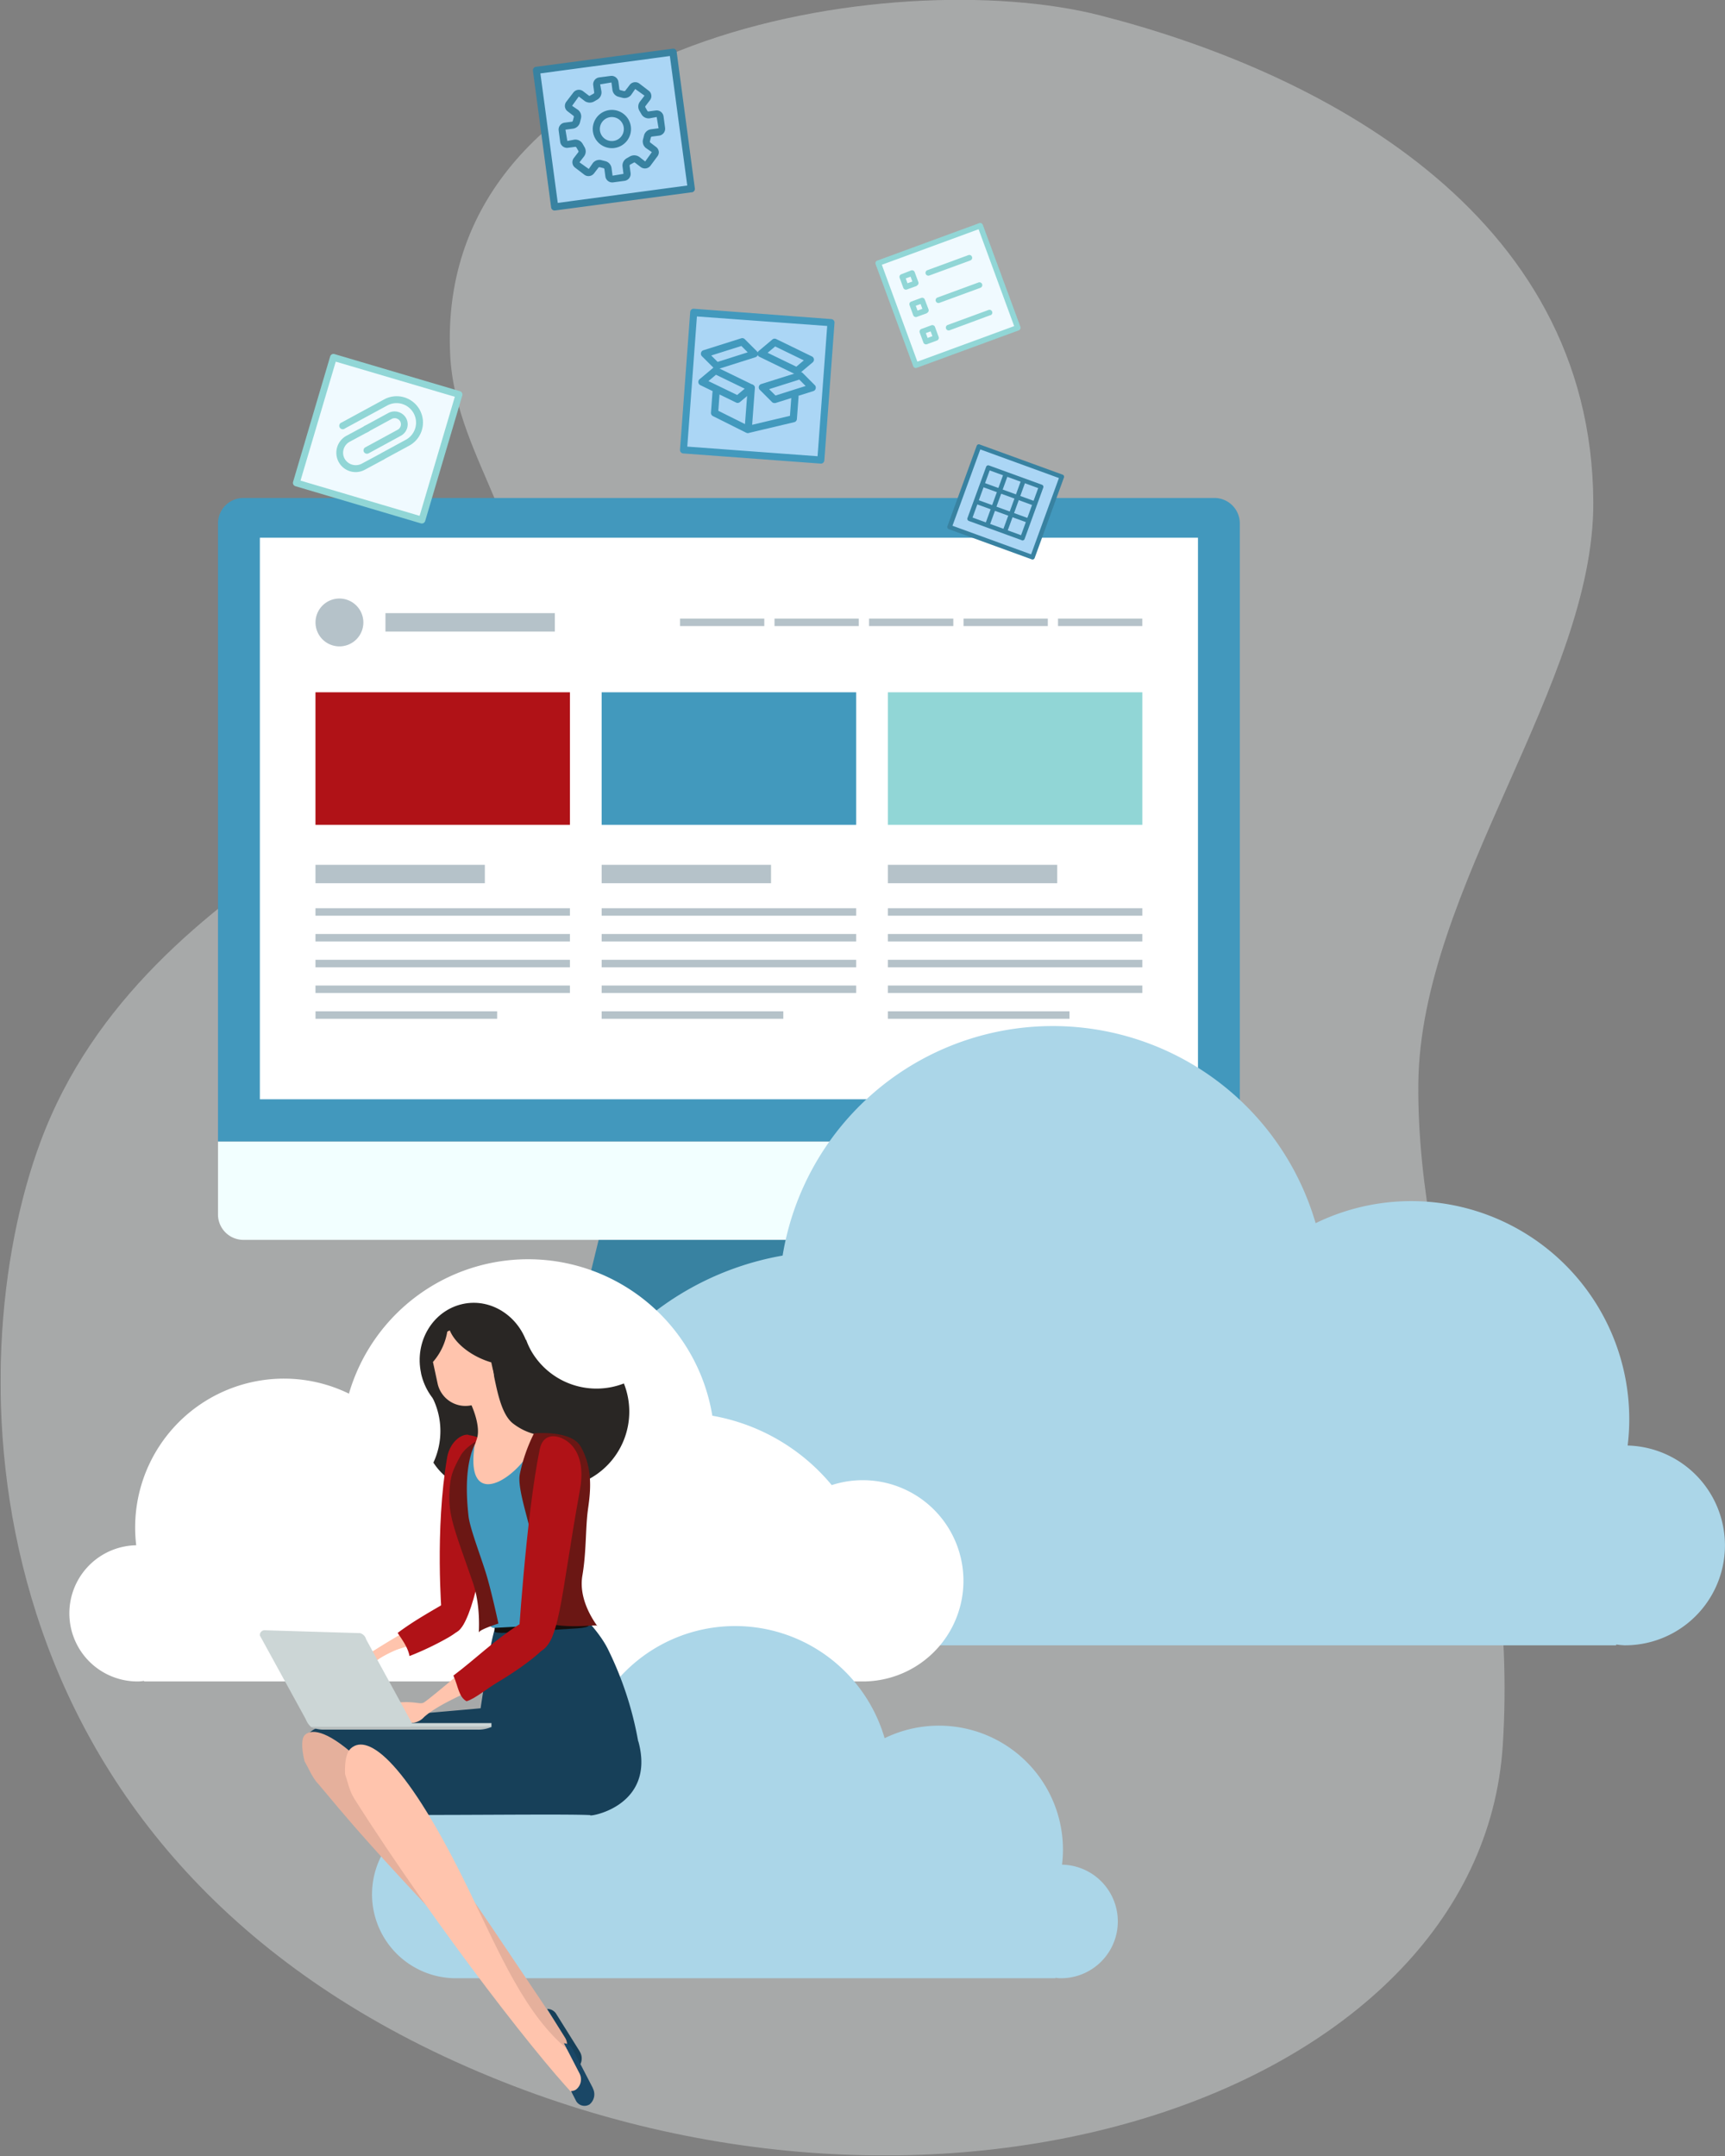 <svg id="b644d0c2-d880-47a4-acde-95d6920b789d" data-name="Layer 1" xmlns="http://www.w3.org/2000/svg" xmlns:xlink="http://www.w3.org/1999/xlink" width="496" height="620" viewBox="0 0 496 620"><rect x="0" y="0" width="496" height="620" fill="#808080" stroke="none"/><defs><clipPath id="a67dedfc-499f-4c82-ac7f-7470ee65fc1d"><rect x="0.17" y="-0.03" width="495.76" height="619.88" fill="none"/></clipPath><clipPath id="bcf2cf36-d7b2-4f31-a3b1-d05167c316f3"><rect x="-9.62" y="-13.14" width="485.23" height="647.52" fill="none"/></clipPath></defs><g clip-path="url(#a67dedfc-499f-4c82-ac7f-7470ee65fc1d)"><g clip-path="url(#a67dedfc-499f-4c82-ac7f-7470ee65fc1d)"><g opacity="0.52"><g clip-path="url(#bcf2cf36-d7b2-4f31-a3b1-d05167c316f3)"><path d="M129.44,102c1.53,31.05,27,52.6,19.92,87.61C142,226.2,41.94,246.75,11.62,328.4c-23.55,63.43-22.1,198.4,116.3,263.07s297.64,12,304.18-89.54c4.74-73.61-24.82-129.81-24.28-190.25.51-56.08,50.57-115.18,50.31-167.28-.42-84-79.92-124.17-141.92-140-59.1-15.07-191.27,6-186.77,97.54" fill="#cccfcf"/></g></g><path d="M175.43,343.07q-4.67,19.05-9.32,38.09h86.95q-4.65-19-9.32-38.09Z" fill="#3882a1"/><path d="M258.44,380.49H160.73c-2.48,0-4.49,2.36-4.49,5.28v2H262.93v-2c0-2.92-2-5.28-4.49-5.28" fill="#f2ffff"/><path d="M62.68,328.25v21A7.31,7.31,0,0,0,70,356.55H349.18a7.31,7.31,0,0,0,7.31-7.31v-21Z" fill="#f2ffff"/><path d="M356.49,328.25V150.51a7.31,7.31,0,0,0-7.31-7.31H70a7.31,7.31,0,0,0-7.32,7.31V328.25Z" fill="#4298bd"/></g><rect x="74.72" y="154.63" width="269.74" height="161.49" fill="#fff"/><rect x="90.71" y="199.08" width="73.16" height="38.12" fill="#b01217"/><rect x="173" y="199.08" width="73.17" height="38.12" fill="#4299bd"/><rect x="255.29" y="199.08" width="73.17" height="38.12" fill="#91d6d6"/><rect x="110.83" y="176.32" width="48.71" height="5.3" fill="#b5c2c9"/><g clip-path="url(#a67dedfc-499f-4c82-ac7f-7470ee65fc1d)"><path d="M104.48,179a6.88,6.88,0,1,1-6.88-6.88,6.89,6.89,0,0,1,6.88,6.88" fill="#b5c2c9"/></g><rect x="304.22" y="177.89" width="24.23" height="2.15" fill="#b5c2c9"/><rect x="277.05" y="177.89" width="24.23" height="2.15" fill="#b5c2c9"/><rect x="249.88" y="177.89" width="24.23" height="2.15" fill="#b5c2c9"/><rect x="222.7" y="177.89" width="24.23" height="2.15" fill="#b5c2c9"/><rect x="195.53" y="177.89" width="24.23" height="2.15" fill="#b5c2c9"/><rect x="90.71" y="261.18" width="73.16" height="2.15" fill="#b5c2c9"/><rect x="90.71" y="268.59" width="73.16" height="2.15" fill="#b5c2c9"/><rect x="90.71" y="276.01" width="73.16" height="2.15" fill="#b5c2c9"/><rect x="90.71" y="283.41" width="73.16" height="2.15" fill="#b5c2c9"/><rect x="90.72" y="290.82" width="52.23" height="2.15" fill="#b5c2c9"/><rect x="90.71" y="248.7" width="48.7" height="5.29" fill="#b5c2c9"/><rect x="173" y="261.18" width="73.17" height="2.15" fill="#b5c2c9"/><rect x="173" y="268.59" width="73.17" height="2.15" fill="#b5c2c9"/><rect x="173" y="276.01" width="73.17" height="2.15" fill="#b5c2c9"/><rect x="173" y="283.41" width="73.17" height="2.15" fill="#b5c2c9"/><rect x="173" y="290.82" width="52.23" height="2.15" fill="#b5c2c9"/><rect x="173" y="248.7" width="48.7" height="5.29" fill="#b5c2c9"/><rect x="255.29" y="261.18" width="73.17" height="2.15" fill="#b5c2c9"/><rect x="255.29" y="268.59" width="73.17" height="2.15" fill="#b5c2c9"/><rect x="255.29" y="276.01" width="73.17" height="2.15" fill="#b5c2c9"/><rect x="255.29" y="283.41" width="73.17" height="2.15" fill="#b5c2c9"/><rect x="255.29" y="290.82" width="52.23" height="2.15" fill="#b5c2c9"/><rect x="255.29" y="248.7" width="48.7" height="5.29" fill="#b5c2c9"/><g clip-path="url(#a67dedfc-499f-4c82-ac7f-7470ee65fc1d)"><path d="M468,415.73a61.43,61.43,0,0,0,.47-7.48,62.7,62.7,0,0,0-90.18-56.5,78.72,78.72,0,0,0-153.26,9.32,84.19,84.19,0,0,0-50.36,29.26,42.45,42.45,0,1,0-14,82.81s0,0,0,0h304a1.55,1.55,0,0,0,.08-.23,23.19,23.19,0,0,0,2.37.23,28.73,28.73,0,0,0,.88-57.45" fill="#abd6e8"/><path d="M39.17,444.39a42.8,42.8,0,0,1,42.51-47.94,42.54,42.54,0,0,1,18.65,4.32,53.67,53.67,0,0,1,104.49,6.35,57.47,57.47,0,0,1,34.33,19.95,28.94,28.94,0,1,1,9.52,56.46s0,0,0,0H41.44a.88.88,0,0,0,0-.15c-.54.05-1.06.15-1.61.15a19.58,19.58,0,0,1-.61-39.16" fill="#fff"/></g><rect x="256.95" y="69.31" width="31.27" height="31.27" transform="translate(-12.57 99.2) rotate(-20.17)" fill="#f0faff"/><g clip-path="url(#a67dedfc-499f-4c82-ac7f-7470ee65fc1d)"><path d="M263.78,104l27.83-10.22L281.38,65.92,253.56,76.14Zm29.15-9-29.35,10.78a.8.8,0,0,1-1-.48L251.76,75.94a.8.8,0,0,1,.48-1l29.35-10.78a.81.81,0,0,1,1,.48L293.41,94a.81.81,0,0,1-.48,1" fill="#91d6d6"/></g><rect x="156.7" y="17.44" width="39.62" height="39.62" transform="translate(-3.37 23.63) rotate(-7.59)" fill="#abd6f5"/><g clip-path="url(#a67dedfc-499f-4c82-ac7f-7470ee65fc1d)"><path d="M160.38,58.35l37.23-5-5-37.24-37.23,5Zm38.52-3.06-39.27,5.23a1,1,0,0,1-1.16-.88l-5.23-39.28a1,1,0,0,1,.89-1.15L193.4,14a1,1,0,0,1,1.16.88l5.23,39.28a1,1,0,0,1-.89,1.15" fill="#3882a1"/></g><rect x="197.93" y="91.27" width="39.62" height="39.62" transform="translate(90.91 320.04) rotate(-85.77)" fill="#abd6f5"/><g clip-path="url(#a67dedfc-499f-4c82-ac7f-7470ee65fc1d)"><path d="M197.62,128.43l37.46,2.77,2.77-37.46L200.39,91ZM236,133.32l-39.52-2.92a1,1,0,0,1-.95-1.1l2.92-39.51a1,1,0,0,1,1.11-1L239,91.76a1,1,0,0,1,.95,1.1l-2.92,39.51a1,1,0,0,1-1.1.95" fill="#4299bd"/><path d="M279,74.9l-11.79,4.33a.81.81,0,0,1-.56-1.53l11.79-4.33A.81.81,0,0,1,279,74.9" fill="#91d6d6"/><path d="M260.94,81.46l1.39-.51-.51-1.39-1.39.51Zm2.71.74-2.91,1.06a.8.8,0,0,1-1-.48l-1.07-2.91a.8.8,0,0,1,.48-1L262,77.76a.8.8,0,0,1,1,.48l1.07,2.91a.82.82,0,0,1-.48,1" fill="#91d6d6"/><path d="M281.91,82.76l-11.79,4.33a.81.81,0,0,1-.56-1.53l11.79-4.33a.81.81,0,0,1,.56,1.53" fill="#91d6d6"/><path d="M263.83,89.32l1.38-.51-.51-1.38-1.38.5Zm2.71.74-2.91,1.06a.82.82,0,0,1-1.05-.48l-1.06-2.91a.8.8,0,0,1,.48-1l2.91-1.07a.81.81,0,0,1,1,.48L267,89a.83.83,0,0,1-.48,1" fill="#91d6d6"/><path d="M284.8,90.62,273,95a.82.82,0,0,1-.57-1.53l11.8-4.33a.81.81,0,0,1,.56,1.53" fill="#91d6d6"/><path d="M266.72,97.18l1.38-.51-.51-1.38-1.38.5Zm2.7.74L266.51,99a.82.82,0,0,1-1-.49l-1.07-2.91a.82.82,0,0,1,.48-1l2.92-1.07a.82.82,0,0,1,1,.48l1.07,2.91a.82.82,0,0,1-.49,1" fill="#91d6d6"/></g><rect x="89.76" y="107.33" width="37.66" height="37.66" transform="translate(-43.19 194.5) rotate(-73.52)" fill="#f0faff"/><g clip-path="url(#a67dedfc-499f-4c82-ac7f-7470ee65fc1d)"><path d="M86.41,138.21l34.24,10.13,10.13-34.24L96.54,104ZM121,150.5,84.92,139.81a1,1,0,0,1-.66-1.21l10.68-36.12a1,1,0,0,1,1.22-.66l36.11,10.68a1,1,0,0,1,.66,1.22l-10.68,36.12a1,1,0,0,1-1.22.66" fill="#91d6d6"/><path d="M110,132a1,1,0,0,1-.59-.47,1,1,0,0,1,.4-1.33l6.89-3.74a5.6,5.6,0,0,0-5.35-9.85L99.2,123.2a1,1,0,1,1-.93-1.72l12.18-6.62a7.56,7.56,0,1,1,7.22,13.29l-6.89,3.74a1,1,0,0,1-.74.08" fill="#91d6d6"/><path d="M100.68,135.53a5.56,5.56,0,0,1-1.07-10.21l5.58-3a1,1,0,0,1,.93,1.72l-5.58,3a3.58,3.58,0,0,0-1.73,2.14,3.53,3.53,0,0,0,.29,2.74,3.68,3.68,0,0,0,4.88,1.44l5.58-3a1,1,0,0,1,.93,1.72l-5.58,3a5.52,5.52,0,0,1-4.23.45" fill="#91d6d6"/><path d="M105.23,130.44a1,1,0,0,1-.59-.47,1,1,0,0,1,.4-1.33l9.31-5.06a1.79,1.79,0,0,0,.72-2.41,1.83,1.83,0,0,0-2.42-.71l-7,3.81a1,1,0,0,1-.94-1.72l7-3.81a3.82,3.82,0,0,1,5.06,1.5,3.73,3.73,0,0,1-1.49,5.06L106,130.36a1,1,0,0,1-.74.08" fill="#91d6d6"/><path d="M204.5,102.23l1.84,1.84,8.66-2.75-1.83-1.83Zm1.48,4a1,1,0,0,1-.65-.3l-3.48-3.47a1,1,0,0,1-.28-1,1,1,0,0,1,.69-.74l10.88-3.44a1,1,0,0,1,1,.25l3.48,3.47a1.07,1.07,0,0,1,.27,1,1,1,0,0,1-.69.73l-10.88,3.45a1,1,0,0,1-.38,0" fill="#4299bd"/><path d="M215.05,124.51a1,1,0,0,1-.59-.24,1,1,0,0,1-.36-.86L215,111.5a1,1,0,1,1,2.05.15l-.78,10.51,10.87-2.58.41-5.58a1,1,0,0,1,2.06.15l-.47,6.34a1,1,0,0,1-.79.92l-13,3.08a1.08,1.08,0,0,1-.31,0" fill="#4299bd"/><path d="M221.15,111.91l1.83,1.83,8.67-2.74-1.83-1.84Zm1.47,4a1,1,0,0,1-.65-.3l-3.47-3.47a1,1,0,0,1,.41-1.71L229.79,107a1,1,0,0,1,1,.25l3.47,3.48a1,1,0,0,1,.28,1,1,1,0,0,1-.69.74L223,115.89a1,1,0,0,1-.39,0" fill="#4299bd"/><path d="M220.72,101.45l8.25,4,2.16-1.82-8.24-4Zm8.32,6.27a1,1,0,0,1-.38-.1l-10.27-5a1,1,0,0,1-.21-1.71l3.89-3.27a1,1,0,0,1,1.12-.14l10.27,5a1,1,0,0,1,.57.8,1,1,0,0,1-.36.91l-3.9,3.27a1,1,0,0,1-.73.23" fill="#4299bd"/><path d="M214.84,124.5a1,1,0,0,1-.38-.11L205,119.66a1,1,0,0,1-.57-1l.43-5.86a1,1,0,0,1,2.06.15l-.38,5.18,8.86,4.42a1,1,0,0,1,.47,1.38,1,1,0,0,1-1,.57" fill="#4299bd"/><path d="M203.7,109.59l8.26,4,2.17-1.82-8.26-4Zm8.33,6.28a1,1,0,0,1-.38-.11l-10.27-5a1,1,0,0,1-.57-.8,1,1,0,0,1,.36-.92l3.89-3.26a1,1,0,0,1,1.12-.14l10.27,5a1,1,0,0,1,.21,1.71l-3.9,3.27a1,1,0,0,1-.73.24" fill="#4299bd"/><path d="M175.48,33.69a3.45,3.45,0,1,0,3.87,3,3.45,3.45,0,0,0-3.87-3m1.18,8.87a5.5,5.5,0,1,1,4.73-6.18,5.5,5.5,0,0,1-4.73,6.18M172.05,46a2.19,2.19,0,0,1,1,.09l1,.25a2.38,2.38,0,0,1,1.79,2l.29,2.18,3.14-.52L179,47.86a2.41,2.41,0,0,1,1.26-2.38l.88-.5a2.57,2.57,0,0,1,2.64.11l1.74,1.34,1.91-2.68-1.72-1.19a2.39,2.39,0,0,1-.78-2.59l.25-1a2.39,2.39,0,0,1,2-1.79l2.18-.29-.54-3.24-2.06.38a2.38,2.38,0,0,1-2.38-1.28l-.51-.87a2.36,2.36,0,0,1,.12-2.63l1.33-1.74-2.67-1.92-1.18,1.72a2.45,2.45,0,0,1-2.59.79l-1-.26a2.37,2.37,0,0,1-1.78-1.95l-.29-2.17-3.25.54.38,2.05a2.42,2.42,0,0,1-1.28,2.39l-.86.5a2.57,2.57,0,0,1-2.64-.12l-1.74-1.33-1.92,2.68,1.73,1.18a2.43,2.43,0,0,1,.78,2.59l-.25,1A2.4,2.4,0,0,1,164.77,37l-2.18.29.54,3.25,2.06-.39a2.42,2.42,0,0,1,2.38,1.28l.5.87a2.4,2.4,0,0,1-.11,2.64l-1.34,1.74,2.67,1.91,1.19-1.72a2.34,2.34,0,0,1,1.57-.87m7.58,6-3.37.45a2,2,0,0,1-2.19-1.68l-.29-2.18a.41.41,0,0,0-.21-.22l-1.1-.28c-.25,0-.33,0-.35.06l-1.34,1.74a2,2,0,0,1-2.74.37l-2.69-2.06a1.93,1.93,0,0,1-.75-1.29,2,2,0,0,1,.39-1.46l1.33-1.73a.44.44,0,0,0,0-.3l-.58-1a.41.41,0,0,0-.3-.2l-2.17.29a2,2,0,0,1-2.19-1.67l-.45-3.37a2,2,0,0,1,1.68-2.19l2.17-.29a.41.41,0,0,0,.22-.21l.29-1.1a.4.4,0,0,0-.07-.36L163.19,32a1.93,1.93,0,0,1-.75-1.29,2,2,0,0,1,.39-1.45l2.06-2.69a2,2,0,0,1,2.74-.36l1.74,1.33a.51.51,0,0,0,.22,0l1.06-.6a.41.41,0,0,0,.21-.3l-.29-2.17a2,2,0,0,1,1.68-2.2l3.36-.44a2,2,0,0,1,2.2,1.68l.29,2.17a.39.39,0,0,0,.2.22l1.11.29c.24,0,.33-.05.35-.07l1.33-1.74a2,2,0,0,1,2.74-.36l2.69,2.06a1.86,1.86,0,0,1,.75,1.3,1.91,1.91,0,0,1-.39,1.44l-1.33,1.74a.41.41,0,0,0,0,.29l.57,1a.45.45,0,0,0,.3.2l2.18-.29a2,2,0,0,1,2.19,1.68l.45,3.36A2,2,0,0,1,189.56,39l-2.18.29a.45.45,0,0,0-.22.21l-.28,1.1a.4.4,0,0,0,.06.36l1.74,1.33a2,2,0,0,1,.75,1.3A1.91,1.91,0,0,1,189,45l-2,2.7a2,2,0,0,1-2.74.36l-1.74-1.33a.33.33,0,0,0-.22,0l-1.07.59a.41.41,0,0,0-.2.3l.29,2.17a2,2,0,0,1-1.68,2.2" fill="#3882a1"/></g><rect x="276.85" y="131.64" width="24.64" height="25.38" transform="translate(54.64 366.69) rotate(-70)" fill="#abd6f5"/><g clip-path="url(#a67dedfc-499f-4c82-ac7f-7470ee65fc1d)"><path d="M273.87,151.19l22.61,8.23,8-21.95-22.61-8.23Zm22.79,9.66-23.85-8.68a.65.65,0,0,1-.4-.83l8.43-23.15a.65.65,0,0,1,.83-.38l23.85,8.68a.64.64,0,0,1,.4.83l-8.42,23.15a.64.64,0,0,1-.84.38" fill="#3882a1"/><path d="M279.64,148.83l13.95,5.08,4.93-13.55-13.95-5.08Zm14.13,6.51-15.19-5.53a.66.66,0,0,1-.4-.83l5.37-14.75a.65.65,0,0,1,.84-.37l15.19,5.53a.64.64,0,0,1,.4.82L294.61,155a.66.66,0,0,1-.84.38" fill="#3882a1"/><path d="M297.12,145.35,282.43,140a.64.64,0,0,1-.4-.82.65.65,0,0,1,.84-.38l14.69,5.35a.64.64,0,1,1-.44,1.2" fill="#3882a1"/><path d="M295.33,150.27l-14.69-5.35a.65.65,0,0,1-.4-.83.65.65,0,0,1,.84-.37l14.69,5.35a.64.64,0,0,1,.4.82.66.66,0,0,1-.84.38" fill="#3882a1"/><path d="M288.82,153.19a.65.65,0,0,1-.4-.83l5.19-14.26a.66.66,0,0,1,1.24.45l-5.19,14.26a.65.65,0,0,1-.84.38" fill="#3882a1"/><path d="M283.76,151.35a.64.64,0,0,1-.4-.83l5.19-14.26a.64.64,0,0,1,.84-.38.65.65,0,0,1,.4.83L284.59,151a.65.65,0,0,1-.83.38" fill="#3882a1"/><path d="M305.37,536.24a35.17,35.17,0,0,0,.27-4.26,35.66,35.66,0,0,0-51.28-32.13,44.76,44.76,0,0,0-87.15,5.3,47.9,47.9,0,0,0-28.63,16.64,24.14,24.14,0,1,0-8,47.09s0,0,0,0H303.48s0-.08,0-.13a12.1,12.1,0,0,0,1.35.13,16.33,16.33,0,0,0,.5-32.66" fill="#abd6e8"/><path d="M183.61,501.08a1.33,1.33,0,0,0,0-.19,1.71,1.71,0,0,1-.11-.14A99,99,0,0,0,174.68,474c-3-5.81-9.08-11.33-11.76-14.11-6.9,3.76-13.73,2-20.18,6.9a60.06,60.06,0,0,0-2,8.69c-1,5.63-1.82,10.87-2.55,15.77-10,.94-34.71,2.84-44,4.66-5.5,1.27-5.83,3.41-6.69,4.11.49,9,7.79,14.07,12.2,21.26.79,1.28,59.91.17,70.06.69-1.37.69,18.83-2,13.87-20.91" fill="#174059"/><path d="M91.29,512.78c-1.62-1.88-2.52-4.22-3.73-6.31-.94-4-.92-6.72.23-7.67,4.37-3.61,19.28,3.91,56.77,60.12,8.16,12.24,24.31,35.63,20.86,33-3.83-2.87-6.92-6.3-10.53-10.05-51.24-53.11-56-60.28-63.6-69.13" fill="#e5b09c"/><path d="M166.66,589.88,160,579.24a3,3,0,0,0-2.68-1.53l5.11,8.19a3.73,3.73,0,0,1-.54,4.77,2.53,2.53,0,0,1-1.45.55l1.53,2.44a2.77,2.77,0,0,0,4.13,1,3.73,3.73,0,0,0,.55-4.76" fill="#174059"/><path d="M143.08,466.44c0,.28,1.34.42,3,.32l18.36-1.15c1.62-.1,2.92-.4,2.9-.68l-.06-1.05c0-.27-1.35-.41-3-.31l-18.36,1.14c-1.62.1-2.92.41-2.9.68Z" fill="#140f0d"/><path d="M101.71,516.94c-1.29-2.05-1.69-4.5-2.49-6.72-.18-4.05.52-6.4,1.63-7.41,5-4.57,16.11,3.9,34,40.79,9,18.59,16.27,35.89,28.49,45.84,1.78,1.44,2.25,1.65,2.82,3.33,1.78,5.24,1,11.76.77,11.56-8.55-7.84-41.37-49.63-65.25-87.39" fill="#ffc4ad"/><path d="M170.47,600.47l-5.77-11.14a3,3,0,0,0-2.55-1.75l4.44,8.59a3.72,3.72,0,0,1-.93,4.7,2.4,2.4,0,0,1-1.49.43l1.33,2.57a2.78,2.78,0,0,0,4,1.31,3.75,3.75,0,0,0,.93-4.71" fill="#1a4766"/><path d="M124.37,402a18.38,18.38,0,0,1,6.42-6.4,17.76,17.76,0,1,1-6.17,25,21.45,21.45,0,0,0-.25-18.65" fill="#292624"/><path d="M134.72,412.6c-2.17-.32-5.41,2.23-6.15,6.5-3.57,20.81-1.57,45-1.57,45s.48,6.78,4.15,5.29,7.95-16.09,11-45.71c.88-8.55-3.77-10.49-7.45-11" fill="#b01217"/><path d="M103,482.93s-3.2,1.68-4,3.29c-.58,1.13-2.42,6.85-2.42,6.85a7,7,0,0,0,2.64-3.49,24.1,24.1,0,0,1,3.81-6.65" fill="#dee8ed"/><path d="M100.49,486.23c-2.11.84-3.44,3.11-4.36,6.15-.88,2.89-2.72,3.55-2.72,3.55a36.41,36.41,0,0,1,2.21-6.26c.51-1.22,1.1-2.43,1.69-3.6,2-3.85,8.61-2,3.18.16" fill="#dee8ed"/><path d="M106.11,481.12c-.17,1.58-2.37,3.64-2.18,4.62a11,11,0,0,0,1.68,4.18c-3.34,0-3.87-4.7-5.32-6.15s6.27-6.74,5.82-2.65" fill="#ffc4ad"/><path d="M122,471.19c-5.55,2.19-12,4.57-14.45,7-3.54,3.44-3.86,6.77-7.05,8.05a10.52,10.52,0,0,0-1,.53c-.87.49-1.94.88-2.28,1.13s-1.37,1.19-1.12.67c2.17-4.67,5.05-9.67,6.07-10.4,2.08-1.48,13.94-9.21,18.94-11.17,5.64-2.22,8.38,1.24.88,4.2" fill="#ffc4ad"/><path d="M100.34,485.75s-.47-1.14-1.37-.82c-1.49.52-3.81,2.69-4.6,3.5S90,494.27,90,494.27a7,7,0,0,0,3.56-2.57c2-2.88,6.74-5.95,6.74-5.95" fill="#ffc4ad"/><path d="M128.58,461.9c4,1.05,4.25,1.78,4.54,3.92-9.33,7.29-29,11-29,11Z" fill="#ffc4ad"/><path d="M117.75,476.23c-.47-2.58-2.33-5-3.41-6.65,5.16-3.85,10-6.4,15.66-9.8,2.11-1.26,4.74.86,4.44,3-.58,4-1.29,5.65-5.58,8.15a86.61,86.61,0,0,1-11.11,5.3" fill="#b01217"/><path d="M147.77,387a22.64,22.64,0,0,1,3.52-1.68,20.85,20.85,0,0,0,1.66,3.52,21.69,21.69,0,0,0,26.44,9A22,22,0,1,1,147.77,387" fill="#292624"/><path d="M121.05,394.87c2,9.14,10.53,15.05,19.09,13.19s13.9-10.77,11.92-19.91S141.53,373.1,133,375s-13.9,10.77-11.92,19.91" fill="#292624"/><path d="M162.29,414s-4.23,15.86-12.41,19.69-12.7,2.88-14.68-.3-3.78-9.87-2.19-12a22.65,22.65,0,0,0,4.18-7.86c.84-2.91-.61-7.6-2.4-11.08s-4.79-3.08-2.21-5.44,1-3.82,4-4,4.54-1.63,5.15,1.2c1.12,5.17,2.27,12.52,5.88,15.22,4,3,7.37,3.44,14.64,4.56" fill="#ffc4ad"/><path d="M128.61,382.94a6.13,6.13,0,0,1,.73-.35c1.19,2.93,4.39,6,8.75,8a23.19,23.19,0,0,0,3.17,1.19l.62,2.85a8.19,8.19,0,0,1-16,3.47l-1.39-6.44a17.64,17.64,0,0,0,4.12-8.74" fill="#ffc4ad"/><path d="M142.24,469.19c0,.3,1.5.46,3.31.35L166,468.27c1.81-.11,3.26-.46,3.24-.76l-.07-1.17c0-.31-1.5-.47-3.31-.36l-20.44,1.28c-1.8.11-3.25.45-3.23.76Z" fill="#140f0d"/><path d="M131.91,437.41c-.48-9.65.52-13.65,2.43-18.61.5-1.3,1.77-2.61,2.21-3.69-3.12,19.37,11.18,10.93,16.33,1.5,3.24,3.05,14.91,5.13,14.94,5.74.26,6.7-.09,13.4.12,20.1a10.41,10.41,0,0,1-3.31,7.39,6.54,6.54,0,0,1,.27,1.64l.37,3.25c.1,2.68,5.55,11.82,3.7,11.95l-26.89,1.45c-1.85.13-4.27-5.38-4.37-8.06L134.94,447c0-.24,0-.46,0-.69a15,15,0,0,1-3.05-8.85" fill="#4299bd"/><path d="M153.54,412.2s10.68-1.06,13.44,3.8c3.66,6.44,2.75,13.32,2.1,17.92-.76,5.33-.44,12.25-1.62,19.14-1.44,8.37,5.51,15.75,4.08,14.4-.28-.27-10.23,1.17-15.66-1.24S153.29,453,153.69,450c.9-6.91-5.2-20.45-4.24-26a47.43,47.43,0,0,1,4.09-11.8" fill="#6b1714"/><path d="M129.62,425.53c.28-2.11,1.43-4.42,3-7.24a11.1,11.1,0,0,1,2.76-2.77c1.74-1.34,1.54-1.16.87.42-1.25,2.94-2.82,8.66-1.53,20.07.37,3.35,3.35,11.09,4.95,16.21s3.64,14.67,3.64,14.67-5.42,1.69-5.6,2.54.74-7.16-1.75-14.36c-6-17.29-7.61-20.21-6.39-29.54" fill="#6b1714"/><path d="M161.6,413.61c-2-.93-5.49-1.29-6.4,3.13-4,19.36-6.31,57.59-6.31,57.59s1.78,1.85,5.6.86c6.54-1.68,6.55-15.33,12.26-46.72,1.64-9.06-1.7-13.3-5.15-14.86" fill="#b01217"/><path d="M132.15,481.23s-9.59,8.13-10.43,8.44-1.4,0-3.37-.13-2.33,0-3.87,0a16.43,16.43,0,0,0-1.74.06s.13.87.73,1,1.87.1,2.32.23-1.1,0-3.36.55a32.38,32.38,0,0,0-5.3,1.71c-.58.26-.65.3-.65.33,0,.28.1.53.38.55s1.11-.18,1.07-.14a11.22,11.22,0,0,1-1.7.93c-.23.1-.56.22-.76.32-.4.21-.13.69.63.79,0,0,.22.33.45.38l.33.06h.42a9.26,9.26,0,0,0,1.49,0,14.9,14.9,0,0,1,1.89-.29s-1.29.5-1.25.6.38.47.62.41c.42-.1,1.07-.24,2.82-.73a14.39,14.39,0,0,1,4.89-.85,5.07,5.07,0,0,0,4.16-1.66c4.31-3.92,13.75-7.48,15-8.6s-4.8-4-4.8-4" fill="#ffc4ad"/><path d="M134.15,489.23c-2.29-1.29-2.36-4.21-3.78-7.39,6.65-5,11.44-9.92,18.79-14.62,2.74-1.76,8.78.12,9.58,2.14,1.34,3.42-9.91,11-15.6,14.38-3.27,1.92-6.56,4.78-9,5.49" fill="#b01217"/></g><rect x="89.4" y="495.51" width="51.91" height="1.07" fill="#ccd6d6"/><g clip-path="url(#a67dedfc-499f-4c82-ac7f-7470ee65fc1d)"><path d="M118.4,495.44a1.41,1.41,0,0,1-1.31,1.5H90.47c-.73,0-1.71-.53-2.59-2.62l-13.16-24a1.37,1.37,0,0,1,1.53-1.5l27.31.82a2.53,2.53,0,0,1,1.73,1.82Z" fill="#ccd6d6"/><path d="M115.18,496.57h26.27a9.66,9.66,0,0,1-4.26.82H93.44a9.61,9.61,0,0,1-4.25-.82Z" fill="#b8bfbf"/></g></g></svg>